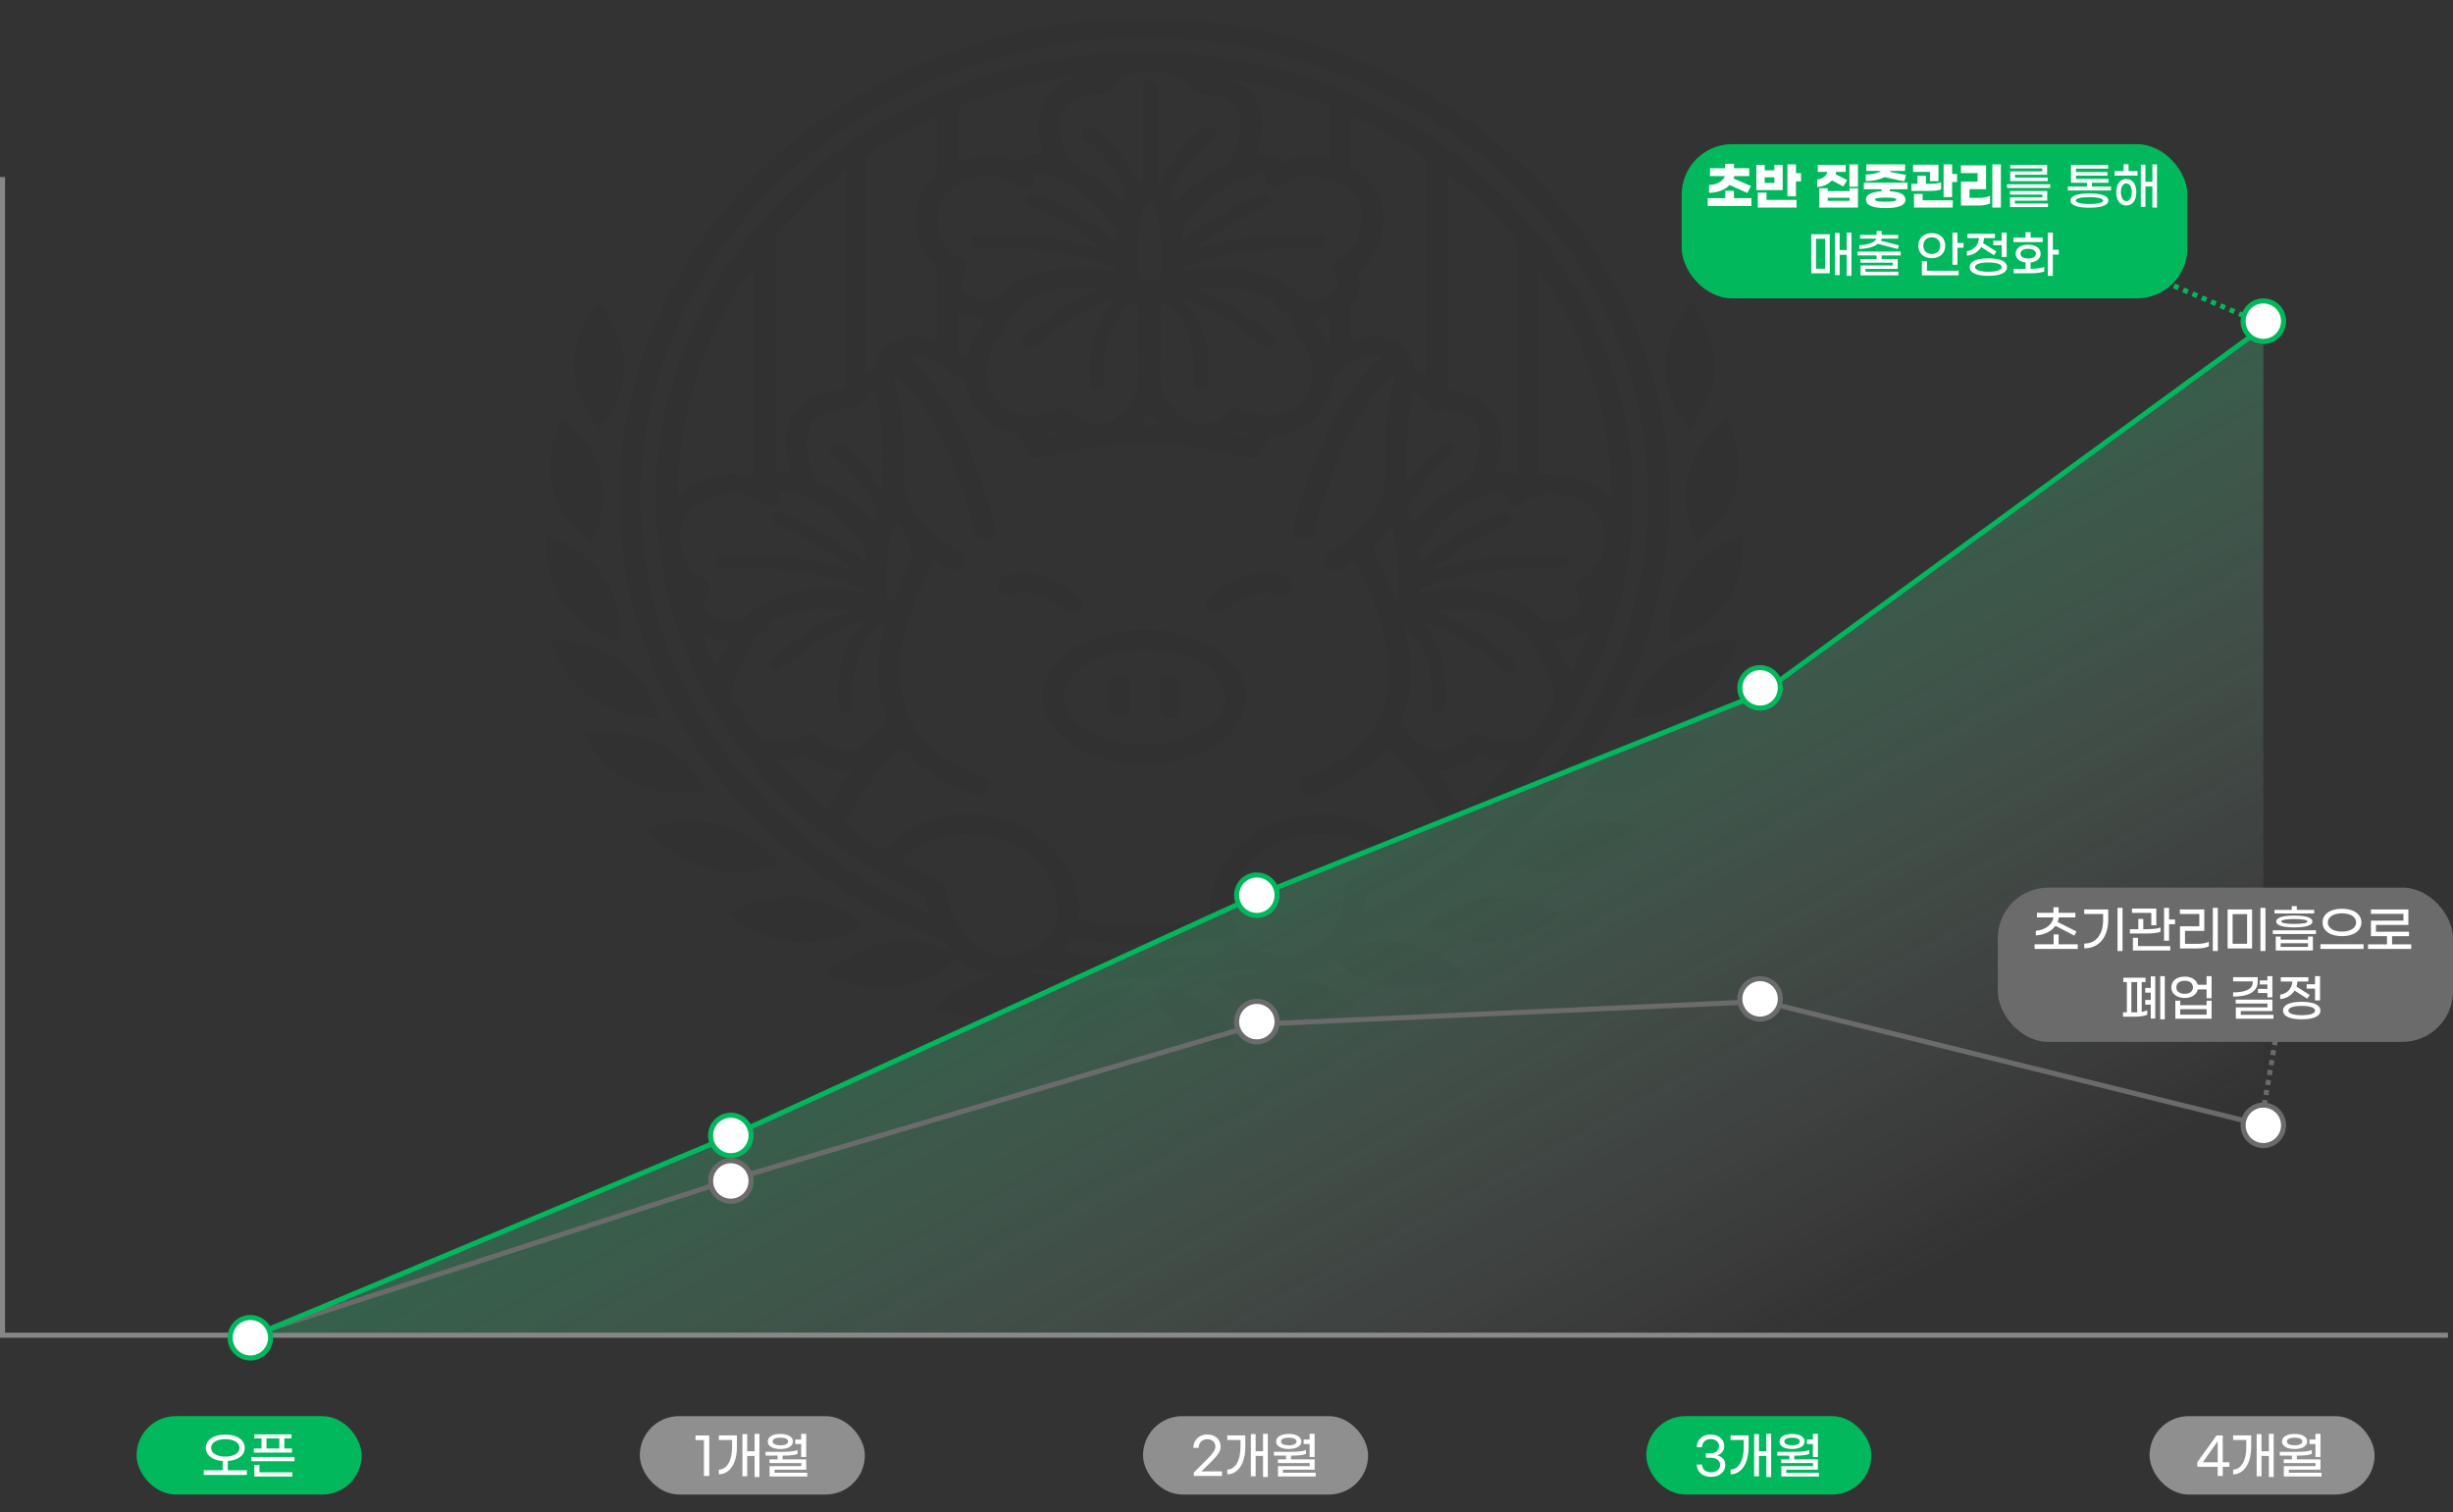 <svg fill="none" height="598" viewBox="0 0 970 598" width="970" xmlns="http://www.w3.org/2000/svg" xmlns:xlink="http://www.w3.org/1999/xlink"><rect x="0" y="0" width="970" height="598" fill="#333333" stroke="none"/><linearGradient id="a" gradientUnits="userSpaceOnUse" x1="468.5" x2="653.5" y1="223" y2="562.5"><stop offset="0" stop-color="#01b85d" stop-opacity=".43"/><stop offset="1" stop-color="#d9d9d9" stop-opacity="0"/></linearGradient><clipPath id="b"><path d="m0 0h970v598h-970z"/></clipPath><g clip-path="url(#b)"><path d="m563.134 365.852c7.804 4.542 15.811 6.842 23.829 6.842 14.681 0 25.846-7.712 30.336-11.377-4.294-2.386-13.675-6.759-24.971-6.759-10.593 0-20.402 3.794-29.194 11.294zm33.868-24.094c5.891 2.103 11.665 3.145 17.203 3.145 18.78 0 30.738-12.146 34.951-17.268-3.492-1.153-9.954-2.902-17.554-2.902-14.093 0-25.724 5.723-34.6 17.025zm28.934-29.173c3.485.638 6.872.971 10.127.971 12.025 0 22.346-4.266 30.682-12.672 3.935-3.975 6.494-7.987 7.86-10.467a57.89 57.89 0 0 0 -9.267-.754c-12.629 0-29.463 4.063-39.402 22.922zm40.262-54.89c-11.076 5.234-18.357 14.073-21.677 26.299 15.533-.243 27.542-5.889 35.698-16.778 4.196-5.595 6.298-11.262 7.238-14.485-4.41.152-12.851 1.006-21.259 4.964zm7.508-37.419c-10.495 8.743-14.953 20.224-13.276 34.118 14.348-5.071 23.452-14.032 27.075-26.661 1.93-6.734 1.759-12.829 1.432-16.198-3.469 1.292-9.562 4.023-15.231 8.741zm-2.102-42.001c-6.764 11.413-6.855 23.593-.269 36.215 11.679-9.055 17.062-20.2 15.99-33.134-.571-6.982-2.951-12.789-4.498-15.912-2.789 2.275-7.565 6.686-11.223 12.831zm-11.21-44.239c-4.147 12.408-1.579 24.353 7.632 35.524 9.513-11.038 12.335-22.997 8.4-35.546-2.111-6.678-5.669-11.863-7.819-14.601-2.258 2.727-5.981 7.923-8.213 14.623zm-372.548 227.275c4.487 3.664 15.651 11.376 30.338 11.376 8.017 0 16.024-2.3 23.825-6.841-8.795-7.5-18.597-11.295-29.195-11.295-11.292 0-20.679 4.373-24.968 6.76zm-31.859-33.687c4.211 5.122 16.17 17.269 34.951 17.269 5.538 0 11.313-1.043 17.203-3.145-8.876-11.303-20.507-17.025-34.601-17.025-7.599 0-14.061 1.749-17.553 2.901zm-25.448-37.207c1.37 2.48 3.93 6.492 7.864 10.467 8.336 8.406 18.653 12.672 30.682 12.672 3.251 0 6.643-.333 10.128-.971-9.94-18.859-26.772-22.922-39.407-22.922-3.847 0-7.092.399-9.267.754zm-5.607-23.204c8.154 10.889 20.163 16.535 35.695 16.778-3.319-12.227-10.6-21.066-21.679-26.3-8.404-3.957-16.852-4.811-21.259-4.963.944 3.223 3.046 8.89 7.243 14.485zm-7.297-39.473c3.624 12.628 12.728 21.589 27.074 26.661 1.679-13.894-2.781-25.376-13.278-34.119-5.665-4.718-11.763-7.448-15.226-8.74-.328 3.368-.504 9.464 1.43 16.198zm.182-46.38c-1.07 12.935 4.312 24.079 15.992 33.134 6.584-12.622 6.495-24.801-.27-36.214-3.656-6.146-8.434-10.557-11.227-12.831-1.542 3.122-3.926 8.93-4.495 15.911zm10.9-47.355c-3.934 12.549-1.115 24.508 8.397 35.547 9.213-11.172 11.783-23.117 7.636-35.525-2.234-6.7-5.954-11.896-8.212-14.623-2.156 2.738-5.714 7.923-7.821 14.601zm233.116 267.712c6.075 8.143 15.013 12.448 26.611 12.821-2.662-10.308-9.024-17.485-18.953-21.348-5.278-2.056-10.346-2.639-13.222-2.787.723 2.544 2.316 6.977 5.564 11.314zm-27.084-9.143c-10.129 3.392-16.891 10.26-20.127 20.43 11.603.172 20.773-3.707 27.298-11.554 3.483-4.182 5.328-8.531 6.192-11.037-2.881.014-7.973.356-13.363 2.161z" fill="#2c2c2c" fill-opacity=".32"/><path d="m244.893 196.866c0 78.893 53.026 146.685 128.25 175.221l.003.001c.996 1.422 2.09 2.724 3.229 3.961-6.151-2.628-12.316-3.973-18.405-3.973-15.754 0-27.313 8.945-31.778 13.016 4.115 2.007 12.737 5.494 22.973 5.494 11.103 0 21.098-4.053 29.793-11.983 1.903 1.673 3.936 3.106 6.095 4.198a26.793 26.793 0 0 0 8.876 2.715c-12.263 2.575-21.075 9.391-24.965 12.926 4.028 1.575 11.828 4.036 21.145 4.036 12.92 0 24.31-4.63 33.912-13.763-6.269-2.575-12.561-3.929-18.732-4.138 1.388-.383 2.778-.829 4.175-1.413.396-.159.793-.338 1.189-.542h.004a226.892 226.892 0 0 0 41.888 3.883c14.122 0 28.216-1.316 41.889-3.883h.031c.396.204.791.362 1.213.542a39.732 39.732 0 0 0 4.014 1.421c-6.116.229-12.355 1.577-18.57 4.13 9.602 9.133 20.989 13.763 33.913 13.763 9.316 0 17.112-2.461 21.145-4.036-3.759-3.412-12.104-9.876-23.709-12.636 3.87-.447 7.117-1.588 9.607-2.868a28.583 28.583 0 0 0 5.175-3.394c8.445 7.303 18.074 11.042 28.721 11.042 10.242 0 18.863-3.487 22.978-5.494-4.466-4.071-16.025-13.016-31.779-13.016-5.041 0-10.131.93-15.22 2.731a34.999 34.999 0 0 0 2.602-3.672l.003-.001c76.393-29.966 125.691-98.236 125.691-174.268 0-104.57-93.175-189.637-207.704-189.637-114.477 0-207.652 85.066-207.652 189.637zm122.807 164.553c-67.518-29.129-114.329-91.948-114.329-164.553 0-100.301 89.344-181.919 199.174-181.919 109.856 0 199.226 81.618 199.226 181.919 0 70.29-43.901 133.653-112.689 163.893l-.002.001.002-.004a40.871 40.871 0 0 0 1.071-5.221 3.016 3.016 0 0 0 -.126-1.408 195.108 195.108 0 0 0 34.704-20.546c2.312-1.703 4.6-3.474 6.811-5.289a180.604 180.604 0 0 0 30.728-31.994c3.661-4.898 7.04-9.96 10.136-15.174 15.02-25.293 23.299-54.062 23.299-84.26 0-38.935-13.887-74.963-37.376-104.172-.698-.87-1.444-1.704-2.16-2.563-34.473-41.267-88.356-68.32-149.125-69.575-.015 0-.032-.003-.049-.003l-.031-.001a4.437 4.437 0 0 0 -.49-.021l-3.903-.046c-106.498 0-193.136 79.12-193.136 176.381 0 28.288 7.443 55.796 21.254 80.415a174.056 174.056 0 0 0 13.725 20.817c8.914 11.613 19.407 22.312 31.348 31.807.019.018.04.033.059.049.014.013.027.03.04.043.017.014.032.021.049.029.026.02.049.038.077.062.009.007.026.012.035.019a193.214 193.214 0 0 0 21.373 14.689 195.038 195.038 0 0 0 18.465 9.698c.448 2.382 1.046 4.698 1.84 6.922l.001.006zm66.798-290.124c-1.516-1.134-6.017-4.472-11.486-7.037l-.008-.007c-2.227-4.34-6.203-15.047-2.089-21.328 2.406-3.677 7.62-5.635 15.498-5.823 1.997-.046 3.669-1.245 4.058-3.037.069-.232 1.809-5.75 14.087-5.75 12.682 0 15.263 5.905 15.334 6.07.555 1.582 2.147 2.673 3.966 2.717 7.77.185 12.863 2.087 15.138 5.652 3.976 6.232-.45 17.102-2.844 21.461h-.02c-5.471 2.61-9.993 5.948-11.51 7.082-3.531 2.702-6.738 5.812-9.597 9.218-.543-1.535-1.212-2.934-2.025-4.155 5.639-13.517 16.771-21.558 16.904-21.652 1.247-.88 1.478-2.518.514-3.655-.958-1.137-2.744-1.354-3.999-.476-.576.406-11.478 8.232-17.84 21.797l-.017-.01a5.132 5.132 0 0 0 -.745-.294c-.003-.002-.007-.002-.01-.003v-37.706c0-1.44-1.277-2.609-2.854-2.609-1.576 0-2.855 1.168-2.855 2.609v37.459a9.012 9.012 0 0 0 -1.865.681h-.001c-6.353-13.646-17.324-21.516-17.904-21.924-1.251-.878-3.041-.66-3.998.476-.964 1.137-.733 2.775.514 3.655.134.094 11.435 8.258 17.032 21.962-.717 1.132-1.312 2.398-1.808 3.8a62.414 62.414 0 0 0 -9.57-9.173zm-55.45-29.099a197.11 197.11 0 0 1 54.587-13.11c-.07.11-.15.224-.214.328-9.519.709-16.192 3.897-19.86 9.495-4.559 6.965-3.018 15.914-.976 22.126h-.012c-2.736-.319-5.321-.046-7.659 1.042-1.143.523-2.087 1.273-2.859 2.113-3.03-1.318-6.163-2.18-7.034-2.248-5.506-.45-11.065.318-15.973 2.116v-21.862zm117.361-3.362c-2.476-3.893-6.483-6.582-11.895-8.102.082.012.166.022.25.036h.051a196.192 196.192 0 0 1 40.661 11.166c0 .02-.006.037-.006.06v20.755c-3.661-.81-7.524-1.123-11.371-.807-.871.068-4.002.93-7.035 2.248-.771-.84-1.716-1.59-2.86-2.113-2.262-1.066-4.773-1.36-7.383-1.088h-.025l-.014.001c2.251-6.246 4.05-15.202-.373-22.156zm37.519 81.924c1.611-1.562 2.516-3.201 2.991-4.556 1.195-3.338.596-6.651-.198-9.081 7.755-5.243 10.79-14.665 10.242-22.475-.448-6.449-3.48-12.033-8.776-16.166-1.297-1.013-2.742-1.894-4.259-2.69v-20.28c10.65 4.796 20.733 10.482 30.11 16.987v85.855a25.771 25.771 0 0 0 -4.521-1.899c-.746-4.311-3.047-8.216-6.587-10.679-3-2.082-9.393-4.819-19.002-.616v-14.399zm-191.485-59.159c8.813-6 18.226-11.3 28.147-15.806v22.982c-5.075 4.103-7.997 9.57-8.434 15.87-.5 7.153 2.05 15.62 8.434 21.029v29.206c-9.268-3.821-15.468-1.144-18.402.893-3.43 2.386-5.705 6.12-6.517 10.271a25.955 25.955 0 0 0 -3.228 1.096v-85.54zm-35.94 32.222a178.136 178.136 0 0 1 27.483-26.15v86.36c-9.802.715-16.664 3.975-20.423 9.717-4.73 7.223-3.044 16.55-.909 22.932-2.129-.26-4.213-.209-6.151.32v-93.18zm161.232 1.93-.372-4.431a55.01 55.01 0 0 1 12.777-14.008c6.911-5.313 16.557-9.99 20.112-8.287.073.022.148.114.199.204-.696 1.953.373 4.088 2.485 4.881 1.941.704 4.077.047 5.147-1.475 1.316-.908 5.717-2.678 6.835-2.906a28.517 28.517 0 0 1 10.552 1.116c2.68.816 5.138 2.012 7.15 3.582.463.364.896.74 1.308 1.13 2.728 2.6 4.245 5.814 4.484 9.565.312 4.482-1.048 9.96-4.484 13.699-1.21 1.317-2.668 2.429-4.417 3.191-1.045.454-1.888 1.317-2.236 2.362-.349 1.021-.199 2.158.373 3.11.471.703 1.963 3.907 1.118 6.313-.423 1.267-1.539 2.222-3.296 3.014-.101.045-.179.097-.285.14-4.449 1.862-8.128 1.454-10.565.658a30.827 30.827 0 0 0 -8.874-6.765c-12.604-6.447-28.937-5.063-37.862-3.61l.051-1.161c20.45-9.392 53.341-8.074 53.692-8.055 1.607.04 2.912-1.04 2.992-2.477.076-1.44-1.138-2.662-2.713-2.733-1.358-.062-28.001-1.136-49.215 5.77 11.187-10.308 28.32-16.878 28.539-16.96 1.454-.55 2.148-2.076 1.545-3.407-.601-1.326-2.264-1.963-3.727-1.413-.961.362-19.346 7.402-31.313 18.953zm-61.551-21.64c2.111-.794 3.18-2.929 2.485-4.882.05-.09.123-.182.198-.204 3.53-1.678 13.201 2.974 20.111 8.287a54.331 54.331 0 0 1 12.754 13.962 100.7 100.7 0 0 0 -.422 4.76c-11.957-11.72-30.64-18.871-31.609-19.236-1.458-.55-3.125.08-3.728 1.414-.602 1.33.09 2.856 1.548 3.405.217.083 17.357 6.643 28.545 16.962-21.213-6.907-47.863-5.834-49.223-5.771-1.575.07-2.789 1.293-2.713 2.733.077 1.437 1.429 2.524 2.992 2.477.368-.019 33.598-1.368 54.038 8.21l.051 1.006c-8.925-1.474-25.259-2.815-37.837 3.61-3.48 1.772-6.413 4.042-8.85 6.744-2.462.794-6.139 1.202-10.59-.637-1.939-.794-3.108-1.815-3.579-3.11-.846-2.339.521-5.404 1.118-6.357.571-.952.72-2.089.372-3.11-.372-1.045-1.194-1.908-2.261-2.362-.193-.084-.351-.21-.536-.302-6.291-3.117-8.75-10.7-8.34-16.588.274-4.314 2.238-7.923 5.793-10.695.78-.609 1.646-1.145 2.547-1.647 4.256-2.368 9.684-3.505 14.978-3.073 1.269.25 5.693 2.02 6.986 2.928.797 1.108 2.146 1.758 3.57 1.758.532 0 1.074-.091 1.602-.283zm184.783 89.556c-3.408-5.359-9.636-8.509-18.472-9.455v-85.47c10.18 7.963 19.396 16.917 27.483 26.698v92.809c-.29-.18-.557-.381-.874-.532-2.385-1.137-5.085-1.369-7.865-1.065 2.355-6.421 4.317-15.765-.272-22.985zm-141.056-53.889-.1-10.808c.124-3.223.349-6.425.771-9.262.124-.953.273-1.861.447-2.747l.001-.01c.3-1.516.672-2.898 1.068-4.03v-.002c.322-.904.669-1.651 1.091-2.263a.01.01 0 0 0 .003-.007v-.022c.224-.43.522-.772.796-1.045.348-.316.498-.316.547-.316s.199 0 .546.316c.199.183.374.386.573.637l.004.008c.783 1.122 1.446 2.795 1.987 4.867.008.026.016.048.022.073v.024c.124.539.246 1.124.37 1.709l.003.015c.174.91.349 1.84.473 2.837.422 2.84.67 6.018.795 9.218l-.075 10.649c-1.843.847-3.514 1.146-4.956 1.146-1.884 0-3.38-.512-4.366-.987zm-151.866-5.107v83.936c-1.793-.602-3.265-.964-3.81-1.01-9.108-.774-18.325 1.727-24.688 6.695-.575.447-1.107.92-1.627 1.4.252-33.559 11.306-64.806 30.125-91.021zm310.391 1.879c18.213 26.13 28.792 57.109 28.792 90.314 0 .113-.009.223-.009.338a25.416 25.416 0 0 0 -3.117-2.91c-6.363-4.97-15.588-7.472-24.693-6.695-.2.017-.545.082-.973.183zm-104.728 30.493c1.117-1.02 1.092-2.655-.026-3.677-.796-.727-15.959-14.257-30.749-18.934 8.053-.976 19.76-1.294 28.612 3.247.97.499 1.839 1.02 2.659 1.588.075.953.548 1.861 1.367 2.565.15.114 1.368 1.09 3.507 2.089 1.615 2.111 2.808 4.563 3.653 7.402.124.454.373.884.671 1.295.299.339 4.301 5.47 5.272 12.077.124.681.198 1.363.222 2.066.141 2.907-.401 6.005-2.117 9.059a17.902 17.902 0 0 1 -1.438 2.201l-.049.047a15.93 15.93 0 0 1 -3.355 3.268c-1.954 1.391-4.076 2.18-6.194 2.589a21.037 21.037 0 0 1 -5.267.316 47.043 47.043 0 0 1 -1.916-.181c-4.225-.59-7.456-2.043-7.73-2.156-1.865-.863-4.176-.385-5.394 1.157-.026.046-3.73 4.383-9.944 4.904-2.336.25-6.986-1.613-10.94-5.447-3.03-2.93-4.996-6.336-5.668-9.786a20.01 20.01 0 0 0 -.047-5.584c.346-11.149.147-22.068.047-26.178l1.668-1.476c14.319 10.239 11.336 31.104 11.31 31.307-.223 1.431.846 2.749 2.411 2.952.15.023.274.023.397.023 1.417 0 2.636-.931 2.86-2.248.125-.93 2.983-20.57-9.745-33.056 11.608 2.271 26.401 13.646 31.87 18.596a3.034 3.034 0 0 0 2.014.771c.72 0 1.467-.295 2.039-.796zm-96.375 27.252-2.865-.167c-3.779-.476-7.657-2.157-10.691-6.107-1.988-2.588-3.007-5.244-3.405-7.833l-.173-2.497c-.05-7.991 5.194-14.687 5.518-15.073a4.66 4.66 0 0 0 .67-1.295c.846-2.839 2.039-5.312 3.681-7.424 2.088-.977 3.306-1.953 3.456-2.067.846-.704 1.291-1.588 1.39-2.542a22.325 22.325 0 0 1 2.636-1.611c8.7-4.474 20.285-4.223 28.316-3.293-14.792 4.654-29.982 18.253-30.777 18.98-1.145 1.022-1.145 2.657-.025 3.677a3 3 0 0 0 2.015.796c.719 0 1.441-.272 2.012-.771 5.47-4.95 20.287-16.303 31.87-18.596-12.703 12.486-9.868 32.126-9.719 33.056.197 1.317 1.417 2.248 2.834 2.248.123 0 .273 0 .397-.023 1.567-.226 2.636-1.521 2.411-2.952-.024-.203-3.105-21.248 11.535-31.443l1.814 1.612c-.098 4.11-.298 15.029.051 26.178a20.126 20.126 0 0 0 -.051 5.584c-.67 3.45-2.632 6.856-5.668 9.786-3.951 3.834-8.6 5.675-10.938 5.447-6.189-.521-9.918-4.88-9.944-4.904-.819-1.02-2.112-1.587-3.454-1.587-.645 0-1.294.134-1.939.43-.362.154-5.216 2.391-10.957 2.391zm-28.285-24.838v-16.016c.435.22.869.438 1.355.638 3.231 1.341 6.19 1.909 8.85 2.023-.373.794-.647 1.657-.919 2.497-1.268 1.703-4.575 6.674-5.992 13.054a87.605 87.605 0 0 0 -3.294-2.196zm141.737-10.858c-.272-.84-.57-1.703-.919-2.497 1.75-.074 3.627-.372 5.604-.919v12.128c-1.601-4.245-3.716-7.396-4.685-8.712zm-22.324 50.378c1.071-2.202 2.512-4.519 4.227-6.879.099 0 .198-.015.298-.016.623-.01 1.244-.039 1.865-.098 2.35-.23 4.719-.737 7.02-1.613 3.834-1.462 7.476-3.947 10.505-7.877.037-.048.068-.097.103-.143a25.713 25.713 0 0 0 2.991-5.052 23.322 23.322 0 0 0 1.878-6.815c.1-.817.15-1.612.15-2.429a75.284 75.284 0 0 1 6.43-4.097 48.17 48.17 0 0 1 2.867-1.51c2.735-1.295 6.44-2.453 9.548-1.295a.31.31 0 0 1 .025.013 56.425 56.425 0 0 0 -4.37 4.068c-2.915 3.005-5.599 6.386-8.07 9.974a105.154 105.154 0 0 0 -4.001 6.287 132.871 132.871 0 0 0 -4.457 8.247l-4.395 9.65a193.133 193.133 0 0 0 -4.293 11.267 210.594 210.594 0 0 0 -2.48 7.626l-2.751 10.071c-.478 2.088.987 4.133 3.271 4.567.295.058.586.084.872.084a4.337 4.337 0 0 0 3.395-1.623c.338-.426.615-.897.74-1.446.026-.112.636-2.717 1.836-6.842a209.296 209.296 0 0 1 2.509-8.022l3.518-9.683a180.61 180.61 0 0 1 2.242-5.424 149.607 149.607 0 0 1 3.994-8.512c3.456-6.79 7.559-13.407 12.319-18.851 1.578-1.805 3.221-3.49 4.943-4.998a10.524 10.524 0 0 1 -.125 4.309l-1.121 4.972c-1.558 7.324-2.468 14.628-2.061 31.579.073 3.247-.629 6.308-1.818 9.146-.152.368-.344.717-.514 1.078-.344.73-.699 1.453-1.099 2.15-1.148 1.995-2.509 3.841-3.967 5.546l-4.412 4.528a60.295 60.295 0 0 1 -3.672 3.077l-6.543 4.42c-1.06.574-1.73 1.504-1.966 2.519a3.6 3.6 0 0 0 .473 2.772c.092.138.217.243.326.368a4.41 4.41 0 0 0 3.329 1.517c.39 0 .786-.059 1.175-.159.026-.006.05-.021.076-.029.303-.085.603-.183.886-.336l5.246-3.336.001-.002 4.227 8.12 3.063 6.786 3.263 8.941c4.641 14.872 4.485 27.673-.536 38.221-.075.137-.123.274-.223.409-.164.34-.364.635-.535.964-1.105 2.118-2.338 4.075-3.716 5.825h-.023c-5.439 6.89-12.467 11.055-17.51 13.369-3.696 1.696-6.329 2.404-6.456 2.431-2.263.567-3.58 2.679-2.984 4.745.522 1.703 2.213 2.838 4.077 2.838.374 0 .747-.045 1.119-.136.82-.181 17.327-4.427 28.513-18.549 7.731 6.084 16.657 15.667 23.742 30.4a186.277 186.277 0 0 1 -15.19 10.443c-4.648-5.017-22.647-21.454-51.956-11.169-14.295 5.017-25.407 19.227-25.879 33.078a23.9 23.9 0 0 0 .398 5.38c-17.276 2.248-35.152 2.248-52.454 0 .322-1.725.473-3.517.399-5.38-.474-13.851-11.61-28.061-25.88-33.078-29.185-10.24-47.159 5.993-51.908 11.102a172.39 172.39 0 0 1 -15.188-10.49c7.01-14.665 15.935-24.224 23.667-30.286 11.21 14.122 27.716 18.368 28.538 18.549.374.091.745.136 1.094.136 1.865 0 3.578-1.135 4.077-2.838.621-2.066-.721-4.178-2.959-4.745-.076-.02-2.958-.765-6.964-2.641-5.008-2.343-11.775-6.46-17.051-13.182a36.552 36.552 0 0 1 -4.249-6.743 2.081 2.081 0 0 1 -.175-.341c-.081-.167-.141-.343-.219-.512-4.86-10.53-4.944-23.28-.275-38.083l3.797-10.15 3.06-6.547 3.605-6.867c0 .002.002.002.002.002l5.244 3.336c.03.017.063.025.093.04 2 1.024 4.548.41 5.699-1.401.047-.075.075-.154.116-.231a3.545 3.545 0 0 0 -.055-3.582 3.918 3.918 0 0 0 -1.553-1.478c-.049-.029-1.224-.689-2.961-1.838a63.3 63.3 0 0 1 -4.507-3.292l-6.032-5.584a43.35 43.35 0 0 1 -2.456-2.934c-1.404-1.824-2.655-3.803-3.661-5.917l-.732-1.657c-1.076-2.72-1.726-5.631-1.651-8.723.393-17.183-.539-24.447-2.148-31.895l-1.06-4.656a11.04 11.04 0 0 1 -.1-4.309c1.758 1.537 3.432 3.261 5.038 5.105 4.435 5.096 8.303 11.203 11.601 17.519a144.894 144.894 0 0 1 4.08 8.513l3.453 8.394c.95 2.49 1.808 4.884 2.568 7.127a210.234 210.234 0 0 1 2.518 7.923c1.376 4.653 2.076 7.631 2.104 7.751.052.228.18.416.275.624.643 1.459 2.145 2.445 3.858 2.445.288 0 .578-.026.872-.084 2.284-.434 3.751-2.479 3.273-4.567l-3.551-12.645-1.899-5.676c-2.276-6.507-5.291-14.061-9.093-21.535a127.718 127.718 0 0 0 -3.795-6.938 103.5 103.5 0 0 0 -4.663-7.258c-2.224-3.151-4.623-6.117-7.196-8.8a56.78 56.78 0 0 0 -4.622-4.338c.011-.005.019-.01.028-.013 3.108-1.158 6.812 0 9.523 1.295.723.344 1.497.77 2.267 1.191 2.642 1.441 5.504 3.288 8.458 5.462.937.689 1.876 1.384 2.823 2.132.124.953.347 1.952.619 2.928.035.12.086.241.124.361a24.96 24.96 0 0 0 6.399 10.526c.55.408 1.025.859 1.457 1.337a23.317 23.317 0 0 0 9.076 4.737l2.584.544c1.814 2.496 3.356 4.972 4.525 7.311.895 1.794 3.133 2.702 5.195 2.088 2.886-.885 18.471-5.244 40.721-5.244 22.274 0 37.811 4.359 40.721 5.244.429.129.869.19 1.302.19 1.619 0 3.161-.863 3.867-2.278zm-163.597 18.233c-1.557-1.193-6.248-4.62-11.862-7.281-2.301-4.482-6.465-15.696-2.175-22.23 2.522-3.839 7.95-5.884 16.136-6.078 1.453-.034 2.752-.819 3.497-1.935 1.186-.682 1.98-1.879 1.982-3.253.747-.746 1.87-1.559 3.513-2.251 2.069 8.953 3.314 14.817 2.852 34.124-.06 2.376.194 4.653.676 6.834-6.629-12.063-16.254-18.973-16.802-19.357-1.236-.871-3.003-.655-3.947.467-.953 1.124-.724 2.739.506 3.608.141.099 11.896 8.59 17.662 22.841-.76 1.237-1.416 2.644-1.964 4.206-3.014-3.598-6.387-6.867-10.074-9.695zm221.471-8.904c-.453-18.985.739-24.959 2.743-33.649 3.797 1.817 4.833 4.169 4.88 4.278.023.062.069.111.095.171.083 2.066 1.929 3.72 4.212 3.72a4.417 4.417 0 0 0 2.831-1.011c6.279.599 10.503 2.512 12.551 5.719 4.166 6.535-.503 17.911-2.974 22.378-5.625 2.663-10.331 6.104-11.888 7.298-3.701 2.839-7.085 6.119-10.106 9.728-.6-1.708-1.322-3.252-2.179-4.568 5.81-14.052 17.39-22.413 17.529-22.512 1.231-.869 1.458-2.484.51-3.608-.951-1.122-2.713-1.338-3.951-.467-.481.34-8.021 5.757-14.341 15.293.068-.909.11-1.828.088-2.77zm-105.554-20.408c1.443-1.362 2.685-2.862 3.777-4.405 1.096 1.543 2.338 3.043 3.78 4.405.1.113.224.226.348.317l-8.153-.091zm36.991 3.79a24.076 24.076 0 0 0 2.139-1.612c1.094.363 2.261.728 3.505 1.022-.374.545-.695 1.114-1.019 1.657-1.269-.317-2.809-.68-4.625-1.067zm-75.672.069c2.61-.34 5.021-.977 7.109-1.681.375.318.795.637 1.242.978a127.435 127.435 0 0 0 -7.73 1.701 24.658 24.658 0 0 0 -.621-.998zm-106.365 28.147c2.169-.795 3.242-2.94 2.376-4.919.015-.107.177-.341.341-.418 3.731-1.781 13.797 3.057 20.974 8.557 5.166 3.962 9.667 8.905 13.239 14.499a94.148 94.148 0 0 0 -.436 5.337c-12.294-12.247-31.854-19.737-32.859-20.114-1.444-.545-3.086.084-3.679 1.396-.595 1.313.088 2.818 1.526 3.361.225.087 18.318 7.022 29.868 17.88-21.934-7.302-49.829-6.182-51.236-6.115-1.554.07-2.752 1.277-2.679 2.697.078 1.421 1.331 2.528 2.956 2.445.372-.01 34.88-1.407 55.968 8.561.012.427.02.876.035 1.274-9.157-1.535-26.097-3.016-39.142 3.676-3.573 1.834-6.587 4.165-9.071 6.936-2.561.844-6.428 1.318-11.15-.635-2.054-.85-3.298-1.938-3.8-3.331-.893-2.474.539-5.687 1.155-6.699a3.574 3.574 0 0 0 .367-3.068c-.351-1.025-1.153-1.869-2.212-2.333-6.993-3.053-9.711-11.247-9.277-17.567.311-4.518 2.344-8.274 6.045-11.161 4.657-3.643 11.535-5.468 18.257-4.895 1.317.235 5.955 2.079 7.288 3.049.806 1.147 2.206 1.848 3.653 1.848.5 0 1.005-.082 1.493-.261zm255.229 17.75c3.575-5.607 8.081-10.559 13.258-14.53 7.175-5.501 17.241-10.337 20.973-8.557.164.077.323.321.387.208-.872 1.98.18 4.229 2.344 5.024 1.91.705 4.045.041 5.127-1.477 1.328-.968 5.969-2.818 7.142-3.037 6.872-.587 13.75 1.236 18.41 4.878 3.699 2.889 5.734 6.644 6.043 11.159.433 6.322-2.287 14.516-9.275 17.569-1.054.458-1.847 1.306-2.2 2.322a3.584 3.584 0 0 0 .342 3.061c.626 1.03 2.061 4.243 1.164 6.717-.501 1.393-1.745 2.481-3.8 3.331-4.716 1.952-8.583 1.479-11.141.643-2.486-2.776-5.5-5.108-9.078-6.944-13.036-6.687-29.974-5.208-39.133-3.676.016-.454.025-.958.036-1.451 21.123-9.773 55.212-8.4 55.582-8.384 1.593.076 2.876-1.024 2.954-2.445.075-1.42-1.123-2.627-2.679-2.697-1.407-.064-29.3-1.187-51.236 6.115 11.55-10.858 29.643-17.793 29.868-17.88 1.437-.543 2.122-2.048 1.528-3.361-.595-1.312-2.236-1.941-3.68-1.396-.996.374-20.204 7.726-32.517 19.769a88.878 88.878 0 0 0 -.419-4.961zm-210.26 19.201-.161-4.572c-.038-2.214-.021-4.514.061-6.802.12-3.259.372-6.481.784-9.392.15-1.056.326-2.056.518-3.013.369-1.835.823-3.453 1.367-4.777.261-.637.539-1.208.844-1.695.061-.096.119-.201.18-.289l5.067 6.452 1.146 8.522c-.585 1.101-1.129 2.187-1.674 3.271-2.261 4.497-4.207 8.873-5.798 13.113a10.467 10.467 0 0 1 -2.334-.818zm195.039-13.41a170.339 170.339 0 0 0 -2.417-4.534l.553-4.195 4.578-5.083a45.787 45.787 0 0 0 1.548-2.098c.433.893.811 1.972 1.144 3.183l1.088 5.41c.413 2.898.667 6.111.792 9.351l-.063 11.21c-.365.172-.711.291-1.063.424-1.684-4.415-3.754-8.978-6.16-13.668zm86.752 10.516c.118-.08.212-.179.328-.26-.058.238-.127.474-.185.713-.048-.151-.094-.31-.143-.453zm-332.293 58.115a165.929 165.929 0 0 1 -11.079-16.811c.217-8.02 5.399-14.663 5.711-15.057a3.73 3.73 0 0 0 .677-1.283c.874-2.967 2.159-5.525 3.836-7.739 2.158-1.02 3.44-2.027 3.579-2.143.845-.691 1.304-1.619 1.379-2.574a25.06 25.06 0 0 1 2.802-1.704c9.285-4.774 21.673-4.377 30.015-3.318-15.431 4.577-31.543 18.953-32.389 19.713-1.108 1-1.12 2.629-.023 3.641a2.948 2.948 0 0 0 2.004.765c.716 0 1.432-.246 1.981-.743 5.714-5.152 21.261-17.038 33.318-19.244-13.374 12.814-10.41 33.239-10.259 34.229.2 1.284 1.408 2.212 2.789 2.212.131 0 .265-.007.397-.025 1.543-.2 2.615-1.504 2.398-2.909-.037-.233-3.217-22.111 12.07-32.624l.609.537c-3.725 13.834-3.534 26.135.597 36.784-1.016 2.652-2.733 5.217-5.104 7.507-4.112 3.966-8.992 5.859-11.43 5.673-6.473-.55-10.367-5.124-10.387-5.149-.819-1.013-2.095-1.565-3.4-1.565-.652 0-1.308.137-1.922.423-.376.175-5.519 2.508-11.541 2.508-2.157 0-4.425-.299-6.628-1.104zm298.358-27.275c1.095-1.012 1.084-2.642-.023-3.641-.843-.759-16.861-15.064-32.258-19.677 8.344-1.083 20.882-1.538 30.261 3.282a25.299 25.299 0 0 1 2.794 1.697c.079.957.541 1.889 1.386 2.581.137.116 1.422 1.124 3.582 2.146 1.677 2.213 2.964 4.771 3.836 7.736.136.462.365.898.677 1.283.091.111 6.952 8.859 5.425 18.471a164.525 164.525 0 0 1 -8.06 12.049c-8.892 5.298-20.344.203-20.904-.056-1.848-.862-4.095-.377-5.324 1.142-.037.046-3.893 4.598-10.384 5.149-2.507.201-7.323-1.707-11.432-5.675-1.865-1.799-3.312-3.776-4.349-5.824 4.753-10.909 5.237-23.606 1.456-37.976 13.658 10.826 10.722 31.374 10.687 31.599-.214 1.407.86 2.708 2.399 2.908.131.017.266.025.397.025 1.382 0 2.585-.928 2.788-2.212.152-.99 3.116-21.409-10.253-34.226 12.078 2.213 27.595 14.091 33.313 19.242a2.957 2.957 0 0 0 1.981.742c.729 0 1.454-.256 2.005-.765zm17.543-8.544a33.65 33.65 0 0 0 -1.049-2.855c2.807-.084 5.926-.644 9.312-2.044a17.765 17.765 0 0 0 3.904-2.198 158.107 158.107 0 0 1 -7.075 16.816c-1.682-4.748-4.066-8.323-5.092-9.719zm-338.567-5.722c.543.286 1.117.564 1.744.823 3.387 1.401 6.508 1.96 9.313 2.044a33.642 33.642 0 0 0 -1.047 2.855c-.882 1.202-2.774 4.02-4.357 7.798-2.105-4.424-3.967-8.943-5.653-13.52zm292.814 54.118c6.621-.565 11.397-3.675 14.036-5.911 3.766 1.312 8.688 2.303 13.814 2.086a174.362 174.362 0 0 1 -20.113 19.925c-3.161-6.242-6.625-11.56-10.18-16.145.442.038.887.091 1.314.091.384 0 .762-.016 1.129-.046zm-263.14-3.788c4.482-.044 8.717-.964 12.052-2.123 2.637 2.236 7.413 5.346 14.036 5.911.37.03.745.046 1.128.046.961 0 1.97-.131 2.991-.32-3.604 4.608-7.115 9.952-10.313 16.238a175.963 175.963 0 0 1 -19.894-19.752zm179.643 57.826c.373-10.921 9.148-22.159 20.459-26.109 23.318-8.173 37.414 3.609 41.738 8.127-4.871 2.747-9.918 5.269-15.113 7.606-2.088.932-2.958 3.247-1.938 5.176a.433.433 0 0 0 .073.113c-.15.297-.249.636-.298.978-.523 3.769-1.641 7.333-3.233 10.465-2.485 4.95-6.191 8.923-10.589 11.147-5.57 2.838-11.883 2.815-18.769-.068a25.933 25.933 0 0 1 -3.357-1.678h-.024c-3.405-1.976-5.569-4.359-6.936-6.836.124-.431.124-.907.05-1.383-.176-.954-.746-1.773-1.516-2.363h-.026a19.09 19.09 0 0 1 -.521-5.175zm-97.675 17.369c-3.952-2.023-7.506-5.632-10.217-10.15-2.51-4.222-4.3-9.218-5.021-14.439a1.659 1.659 0 0 0 -.099-.363 2.239 2.239 0 0 0 -.274-.773 2.491 2.491 0 0 0 -.199-.339c0-.046-.049-.091-.073-.115-.101-.135-.176-.25-.3-.363a.55.55 0 0 0 -.199-.204.905.905 0 0 0 -.272-.25c-.175-.135-.348-.273-.548-.363-.05-.045-.1-.09-.175-.09a.5.5 0 0 0 -.198-.113 184.667 184.667 0 0 1 -15.513-7.81c4.375-4.475 18.621-16.21 41.74-8.106 11.287 3.95 20.088 15.188 20.46 26.109.074 2.065-.15 4.405-1.019 6.743a4.877 4.877 0 0 1 -.199.543c-.025.024-.025.048-.025.07-1.268 2.997-3.605 5.994-7.707 8.401-1.019.612-2.139 1.157-3.381 1.678-3.006 1.261-5.908 1.89-8.689 1.892a17.59 17.59 0 0 1 -8.092-1.958zm92.305-4.792a23.168 23.168 0 0 0 3.831 5.066h-.002a218.566 218.566 0 0 1 -32.767 2.453 215.39 215.39 0 0 1 -32.713-2.476h-.003c.001-.001.001-.002.003-.002 1.542-1.544 2.834-3.225 3.827-5.041a211.255 211.255 0 0 0 28.912 1.975c9.694 0 19.39-.657 28.912-1.975z" fill="#2c2c2c" fill-opacity=".32"/><path d="m477.997 236.228c-1.606 1.549-1.527 3.996.169 5.458a4.438 4.438 0 0 0 2.904 1.057c1.12 0 2.243-.405 3.072-1.21.099-.095 9.691-9.188 19.785-6.724.331.08.661.138.994.245 1.795.572 3.723-.037 4.797-1.374a3.71 3.71 0 0 0 .593-.99c.774-2.011-.384-4.215-2.585-4.923a23.925 23.925 0 0 0 -7.352-1.15c-12.273-.001-21.9 9.149-22.377 9.611zm-80.591-8.459c-2.205.708-3.365 2.911-2.589 4.923.184.475.463.893.806 1.249 1.103 1.16 2.904 1.653 4.584 1.115.073-.024.146-.034.221-.056 10.255-3.109 20.388 6.375 20.561 6.54.834.799 1.952 1.204 3.069 1.204a4.44 4.44 0 0 0 2.904-1.056c1.698-1.463 1.775-3.909.171-5.458-.481-.463-10.118-9.607-22.386-9.607a23.895 23.895 0 0 0 -7.341 1.146zm26.73 28.927c-2.445 1.598-4.55 3.417-6.314 5.383-3.564 3.97-5.648 8.584-5.648 13.521 0 4.587 1.767 8.907 4.876 12.678 1.64 1.989 3.682 3.805 6.006 5.448 7.378 5.219 17.863 8.505 29.515 8.505 11.204 0 21.343-3.024 28.663-7.897 2.381-1.586 4.436-3.378 6.156-5.315 3.507-3.945 5.552-8.521 5.552-13.419 0-5.331-2.408-10.291-6.511-14.464-1.846-1.877-4.047-3.584-6.529-5.095-7.199-4.387-16.782-7.094-27.331-7.094-11.081 0-21.129 2.964-28.435 7.749zm3.661 30.674c-2.86-2.09-4.974-4.533-6.137-7.181-.651-1.477-1.033-3.01-1.033-4.589-.001-1.568.376-3.089 1.018-4.558 1.19-2.728 3.383-5.247 6.367-7.382 5.918-4.227 14.815-6.971 24.559-6.971 9.138 0 17.502 2.428 23.384 6.217 2.811 1.811 5.039 3.93 6.514 6.255 1.282 2.021 2.021 4.187 2.021 6.439 0 2.228-.724 4.371-1.981 6.376-1.426 2.276-3.574 4.355-6.283 6.142-5.893 3.892-14.376 6.393-23.655 6.393-9.869 0-18.86-2.819-24.774-7.141z" fill="#2c2c2c" fill-opacity=".32"/><path d="m438.185 270.976v9.269c0 2.134 1.894 3.862 4.23 3.862 2.337 0 4.229-1.728 4.229-3.861v-9.27c0-2.134-1.892-3.862-4.229-3.862-2.336 0-4.23 1.728-4.23 3.862zm20.304 0v9.269c0 2.134 1.893 3.862 4.23 3.862 2.335 0 4.227-1.728 4.227-3.862v-9.269c0-2.134-1.892-3.862-4.227-3.862-2.337 0-4.23 1.728-4.23 3.862z" fill="#2c2c2c" fill-opacity=".32"/><rect fill="#01b85d" height="30" rx="15" width="88" x="54.5" y="560.5"/><rect height="30" rx="15" stroke="#01b85d" width="88" x="54.5" y="560.5"/><path d="m90.082 581.4h7.54v1.86h-17.06v-1.86h7.5v-3.64c-4.06-.28-6.68-2.3-6.68-5.2 0-3.16 3.06-5.26 7.7-5.26s7.7 2.1 7.7 5.26c0 2.9-2.62 4.92-6.7 5.2zm-6.6-8.84c0 2.06 2.24 3.44 5.6 3.44 3.38 0 5.62-1.38 5.62-3.44 0-2.08-2.24-3.46-5.62-3.46-3.36 0-5.6 1.38-5.6 3.46zm31.978.24v1.62h-15.08v-1.62h3.02v-3.98h-2.84v-1.62h14.72v1.62h-2.84v3.98zm-10.08-3.98v3.98h5.08v-3.98zm-5.98 7.34h17.06v1.68h-17.06zm3.2 3.1v2.94h12.98v1.68h-15v-4.62z" fill="#fff"/><rect fill="#8f8f8f" height="31" rx="15.5" width="89" x="253" y="560"/><path d="m278.36 583.66v-14.18h-3.32v-1.84h5.42v16.02zm20.043-16.66h1.9v17.08h-1.9v-8.34h-2.92v8.04h-1.9v-16.68h1.9v6.78h2.92zm-14.14 2.42v-1.8h7.14v4.6c0 6.6-2.96 10.76-7.14 10.8v-1.86c3.18-.1 5.22-3.56 5.22-8.84v-2.9zm32.558 6.74v-5.14h-2.36v-1.78h2.36v-2.24h1.98v9.16zm-8.24-3.16c-3 0-4.98-1.12-4.98-2.98 0-1.84 1.98-2.98 4.98-2.98s4.98 1.14 4.98 2.98c0 1.86-1.98 2.98-4.98 2.98zm0-4.5c-1.84 0-3.06.56-3.06 1.52 0 .94 1.22 1.52 3.06 1.52 1.86 0 3.06-.58 3.06-1.52 0-.96-1.2-1.52-3.06-1.52zm-2.3 13.9h12.94v1.46h-14.9v-4.08h12.54v-1.22h-12.58v-1.46h3.22v-1.48h-4.78v-1.52h7.06c2.34 0 4.42-.2 5.6-.68v1.52c-1.08.48-3.22.68-5.66.68h-.26v1.48h9.34v4.08h-12.52z" fill="#fff"/><rect fill="#8f8f8f" height="31" rx="15.5" width="89" x="452" y="560"/><path d="m472.079 583.66v-1.36l5.68-5.7c2.04-2.06 2.84-3.36 2.84-4.5 0-1.88-1.28-2.98-3.28-2.98-2.16 0-3.32 1.64-3.32 3.42h-2.1c0-2.9 2.1-5.28 5.44-5.28 3.22 0 5.34 1.94 5.34 4.82 0 1.72-.98 3.18-3.38 5.64l-4.2 4.12h8.12v1.82zm27.365-16.66h1.9v17.08h-1.9v-8.34h-2.92v8.04h-1.9v-16.68h1.9v6.78h2.92zm-14.14 2.42v-1.8h7.14v4.6c0 6.6-2.96 10.76-7.14 10.8v-1.86c3.18-.1 5.22-3.56 5.22-8.84v-2.9zm32.559 6.74v-5.14h-2.36v-1.78h2.36v-2.24h1.98v9.16zm-8.24-3.16c-3 0-4.98-1.12-4.98-2.98 0-1.84 1.98-2.98 4.98-2.98s4.98 1.14 4.98 2.98c0 1.86-1.98 2.98-4.98 2.98zm0-4.5c-1.84 0-3.06.56-3.06 1.52 0 .94 1.22 1.52 3.06 1.52 1.86 0 3.06-.58 3.06-1.52 0-.96-1.2-1.52-3.06-1.52zm-2.3 13.9h12.94v1.46h-14.9v-4.08h12.54v-1.22h-12.58v-1.46h3.22v-1.48h-4.78v-1.52h7.06c2.34 0 4.42-.2 5.6-.68v1.52c-1.08.48-3.22.68-5.66.68h-.26v1.48h9.34v4.08h-12.52z" fill="#fff"/><rect fill="#01b85d" height="30" rx="15" width="88" x="651.5" y="560.5"/><rect height="30" rx="15" stroke="#01b85d" width="88" x="651.5" y="560.5"/><path d="m676.62 584.02c-3.44 0-5.56-2.08-5.68-4.88h2.08c.06 1.72 1.34 3.06 3.6 3.06 2.24 0 3.58-1.28 3.58-2.88 0-1.8-1.44-2.86-3.86-2.86h-1.76v-1.74h1.76c2.04 0 3.42-1.16 3.42-2.82 0-1.56-1.24-2.84-3.36-2.84-2.16 0-3.34 1.52-3.34 3.22h-2.1c0-2.82 2.16-5.02 5.44-5.02 3.3 0 5.44 2.06 5.44 4.58 0 1.96-1.38 3.32-2.86 3.68 1.62.3 3.28 1.56 3.28 3.78 0 2.68-2.28 4.72-5.64 4.72zm21.844-17.02h1.9v17.08h-1.9v-8.34h-2.92v8.04h-1.9v-16.68h1.9v6.78h2.92zm-14.14 2.42v-1.8h7.14v4.6c0 6.6-2.96 10.76-7.14 10.8v-1.86c3.18-.1 5.22-3.56 5.22-8.84v-2.9zm32.558 6.74v-5.14h-2.36v-1.78h2.36v-2.24h1.98v9.16zm-8.24-3.16c-3 0-4.98-1.12-4.98-2.98 0-1.84 1.98-2.98 4.98-2.98s4.98 1.14 4.98 2.98c0 1.86-1.98 2.98-4.98 2.98zm0-4.5c-1.84 0-3.06.56-3.06 1.52 0 .94 1.22 1.52 3.06 1.52 1.86 0 3.06-.58 3.06-1.52 0-.96-1.2-1.52-3.06-1.52zm-2.3 13.9h12.94v1.46h-14.9v-4.08h12.54v-1.22h-12.58v-1.46h3.22v-1.48h-4.78v-1.52h7.06c2.34 0 4.42-.2 5.6-.68v1.52c-1.08.48-3.22.68-5.66.68h-.26v1.48h9.34v4.08h-12.52z" fill="#fff"/><rect fill="#8f8f8f" height="31" rx="15.5" width="89" x="850" y="560"/><path d="m876.955 583.66v-3.62h-8.08v-1.78l7.6-10.62h2.48v10.62h2.62v1.78h-2.62v3.62zm-5.92-5.4h5.92v-8.32zm26.153-11.26h1.9v17.08h-1.9v-8.34h-2.92v8.04h-1.9v-16.68h1.9v6.78h2.92zm-14.14 2.42v-1.8h7.14v4.6c0 6.6-2.96 10.76-7.14 10.8v-1.86c3.18-.1 5.22-3.56 5.22-8.84v-2.9zm32.559 6.74v-5.14h-2.36v-1.78h2.36v-2.24h1.98v9.16zm-8.24-3.16c-3 0-4.98-1.12-4.98-2.98 0-1.84 1.98-2.98 4.98-2.98s4.98 1.14 4.98 2.98c0 1.86-1.98 2.98-4.98 2.98zm0-4.5c-1.84 0-3.06.56-3.06 1.52 0 .94 1.22 1.52 3.06 1.52 1.86 0 3.06-.58 3.06-1.52 0-.96-1.2-1.52-3.06-1.52zm-2.3 13.9h12.94v1.46h-14.9v-4.08h12.54v-1.22h-12.58v-1.46h3.22v-1.48h-4.78v-1.52h7.06c2.34 0 4.42-.2 5.6-.68v1.52c-1.08.48-3.22.68-5.66.68h-.26v1.48h9.34v4.08h-12.52z" fill="#fff"/><path clip-rule="evenodd" d="m0 70v459h968v-2h-966v-457z" fill="#888686" fill-rule="evenodd"/><path d="m100 527 190-78 208-94.5 201-80.5 196-145v400z" fill="url(#a)"/><g stroke-width="2"><path d="m894.014 444.831 6-35" stroke="#6b6b6b" stroke-dasharray="2 2"/><path d="m100.5 527.5 188.5-61 208.5-61.5 199.5-9 198 49" stroke="#6b6b6b"/><circle cx="289" cy="467" fill="#fff" r="8" stroke="#6b6b6b"/><circle cx="497" cy="404" fill="#fff" r="8" stroke="#6b6b6b"/><circle cx="696" cy="395" fill="#fff" r="8" stroke="#6b6b6b"/><circle cx="895" cy="445" fill="#fff" r="8" stroke="#6b6b6b"/><path d="m894.609 127.92-40-17" stroke="#01b85d" stroke-dasharray="2 2"/><path d="m101 528 188.5-79 209-95.5 198.5-79.5 202.552-147.894" stroke="#01b85d"/><circle cx="289" cy="449" fill="#fff" r="8" stroke="#01b85d"/><circle cx="497" cy="354" fill="#fff" r="8" stroke="#01b85d"/><circle cx="696" cy="272" fill="#fff" r="8" stroke="#01b85d"/><circle cx="99" cy="529" fill="#fff" r="8" stroke="#01b85d"/><circle cx="895" cy="127" fill="#fff" r="8" stroke="#01b85d"/></g><rect fill="#01b85d" height="61" rx="20" width="200" x="665" y="57"/><path d="m683.962 73.16c-1.86 1.96-4.86 3.08-8.14 3.08v-3.1c2.82 0 5.44-1.36 6.28-3.52h-5.92v-3.1h6v-1.74h3.48v1.74h6.04v3.1h-5.9c-.06.34-.16.68-.26.98l6.84 2.94-1.4 2.78zm1.68 5.2h6.94v3.12h-17.28v-3.12h6.94v-2.94h3.4zm24.539-9.9h2v3.28h-2v5.9h-3.38v-12.64h3.38zm-5.24-3.26v9.98h-10.42v-9.98h3.3v2.16h3.82v-2.16zm-7.12 7.16h3.82v-2.24h-3.82zm.72 3.82v2.86h11.88v3.04h-15.32v-5.9zm32.783-11.18h3.38v8.84h-3.38zm-6.92 6.32c-1.34 1.46-3.4 2.54-5.84 2.6v-2.94c2.2-.12 3.66-1.56 4.06-3h-3.82v-2.78h11.04v2.78h-3.78c-.04.3-.12.6-.2.92l4.56 2.34-1.52 2.5zm6.98 4.24v-1.12h3.32v7.64h-15.28v-7.64h3.32v1.12zm-8.64 3.84h8.64v-1.22h-8.64zm30.279-7.68-7.82-1.68c-1.88 1.02-4.56 1.56-7.4 1.6v-2.62c2.38-.04 4.94-.56 6-1.44h-5.8v-2.58h15.32v2.58h-5.74c-.04.14-.1.26-.16.4l6.32 1.22zm1.28 3.12h-6.96v.8c3.68.2 6.12 1.16 6.12 3.3 0 2.46-3.2 3.34-7.8 3.34s-7.8-.88-7.8-3.34c0-2.14 2.44-3.1 6.12-3.3v-.8h-6.96v-2.6h17.28zm-4.44 4.1c0-.6-1.72-.82-4.2-.82s-4.2.22-4.2.82c0 .62 1.72.82 4.2.82s4.2-.2 4.2-.82zm22.078-10.14h1.96v3.18h-1.96v5.96h-3.38v-12.94h3.38zm-8.76 2.84v-3.66h-6.68v-2.86h10.04v6.52zm4.4 3.24c-1.06.46-2.78.62-4.48.62h-7.24v-2.82h2.36v-3.16h3.34v3.16h1.6c1.58 0 3.36-.16 4.42-.62zm-7.3 1.82v2.5h11.9v2.88h-15.32v-5.38zm30.938-11.7v17.08h-3.38v-17.08zm-5.86.4v9.4h-6.54v3.44h3.7c1.62 0 3.38-.34 4.42-.82v3.04c-1.04.52-2.86.82-4.56.82h-6.92v-9.48h6.54v-3.36h-6.58v-3.04zm9.538 6.22v-3.86h12.68v-1.16h-12.68v-1.4h14.6v3.88h-12.68v1.14h12.92v1.4zm-1.24 2.68v-1.44h17.06v1.44zm1.18 7.58v-3.84h12.78v-1.1h-12.82v-1.4h14.74v3.82h-12.78v1.12h13.08v1.4zm32.364-8.1h7.56v1.54h-17.06v-1.54h7.54v-1.52h-6.3v-7.06h14.68v1.48h-12.7v1.34h12.42v1.42h-12.42v1.34h12.86v1.48h-6.58zm-.98 2.7c4.08 0 7.5.76 7.5 2.82s-3.42 2.84-7.5 2.84-7.5-.78-7.5-2.84 3.42-2.82 7.5-2.82zm0 4.18c2.78 0 5.42-.38 5.42-1.36 0-.96-2.64-1.36-5.42-1.36s-5.42.4-5.42 1.36c0 .98 2.64 1.36 5.42 1.36zm15.478-15.7v2.7h3.58v1.78h-9.12v-1.78h3.58v-2.7zm9.42.04h1.84v17.08h-1.84v-8.34h-2.74v8.04h-1.84v-16.68h1.84v6.78h2.74zm-10.32 5.78c2.3 0 3.98 1.84 3.98 5.24s-1.68 5.24-3.98 5.24c-2.28 0-3.96-1.84-3.96-5.24s1.68-5.24 3.96-5.24zm0 8.74c1.24 0 2.16-1.26 2.16-3.5s-.92-3.5-2.16-3.5c-1.22 0-2.12 1.26-2.12 3.5s.9 3.5 2.12 3.5zm-110.557 12.48h1.88v17.08h-1.88v-8.32h-2.78v8.02h-1.88v-16.68h1.88v6.78h2.78zm-14.02 16.06v-15.44h7.32v15.44zm1.88-13.64v11.84h3.58v-11.84zm32.378 4.06-7.86-2.06c-1.74 1.32-4.7 1.98-7.4 2.04v-1.5c2.74-.08 6.04-.86 6.8-2.6h-6.48v-1.48h6.52v-1.56h2.02v1.56h6.5v1.48h-6.48c-.08.3-.2.58-.36.84l7.18 1.82zm1.12 2.52h-7.54v1.44h6.36v3.9h-12.76v1.1h13.06v1.44h-15v-3.92h12.76v-1.08h-12.8v-1.44h6.38v-1.44h-7.52v-1.52h17.06zm22.444-4.94h2.4v1.9h-2.4v6.72h-1.98v-12.68h1.98zm-4.82 1.08c0 2.86-2.02 4.96-5.32 4.96s-5.34-2.1-5.34-4.96 2.04-4.96 5.34-4.96 5.32 2.1 5.32 4.96zm-8.68 0c0 2.02 1.34 3.28 3.36 3.28 2 0 3.34-1.26 3.34-3.28s-1.34-3.3-3.34-3.3c-2.02 0-3.36 1.28-3.36 3.3zm1.44 6.14v3.78h12.52v1.8h-14.54v-5.58zm26.218-8.06h3.32v-3.22h1.98v9.6h-1.98v-4.66h-3.32zm-4.76 2.5c-1.18 1.86-3.16 3.14-5.68 3.38v-1.78c2.82-.38 4.58-2.4 4.82-5.18h-4.6v-1.7h10.9v1.7h-4.32c-.04.7-.18 1.36-.38 2l5.26 3.32-.98 1.48zm2.82 4.44c4.14 0 7.38.96 7.38 3.46s-3.24 3.46-7.38 3.46-7.38-.96-7.38-3.46 3.24-3.46 7.38-3.46zm0 5.3c2.94 0 5.28-.58 5.28-1.84s-2.34-1.84-5.28-1.84-5.28.58-5.28 1.84 2.34 1.84 5.28 1.84zm21.498-13.48v1.74h-11.58v-1.74h4.78v-2.16h2.02v2.16zm6.36 4.78v1.9h-2.36v8.42h-1.98v-17.08h1.98v6.76zm-11.16 5.02v2.52c2.26-.02 4.22-.22 5.4-.76v1.8c-1.08.48-3.18.72-5.58.72h-6.52v-1.76h4.72v-2.54c-2.42-.26-3.92-1.54-3.92-3.46 0-2.18 1.92-3.54 4.94-3.54s4.94 1.36 4.94 3.54c0 1.94-1.52 3.22-3.98 3.48zm-4.02-3.48c0 1.08 1.04 1.9 3.06 1.9s3.06-.82 3.06-1.9-1.04-1.92-3.06-1.92-3.06.84-3.06 1.92z" fill="#fff"/><rect fill="#6b6b6b" height="61" rx="20" width="180" x="790" y="351"/><path d="m812.807 366.12c-1.6 2.22-4.44 3.58-7.78 3.78v-1.82c3.58-.28 6.44-2.28 7.02-5.3h-6.58v-1.82h6.54v-2.18h2.04v2.18h6.62v1.82h-6.52c-.1.64-.26 1.24-.48 1.82l7.46 3.76-.86 1.62zm1.24 7.3h7.56v1.84h-17.06v-1.84h7.52v-3.92h1.98zm23.298 2.66v-17.08h1.98v17.08zm-13.16-1.06v-1.88c4.66-.02 7.46-3.64 7.46-9.36v-2.34h-7.46v-1.82h9.48v4.12c0 6.84-3.64 11.28-9.48 11.28zm33.538-11.4h2.36v1.86h-2.36v6.5h-1.98v-12.98h1.98zm-7.02 2.28v-4.9h-7.66v-1.72h9.64v6.62zm3.62 2.58c-1.08.48-3.22.66-5.66.66h-6.44v-1.7h3.34v-4.06h1.96v4.06h1.2c2.34 0 4.42-.16 5.6-.66zm-8.9 2.36v3.3h12.76v1.72h-14.76v-5.02zm29.599 5.24v-17.08h1.98v17.08zm-12.98-1.02v-8.76h7.64v-4.86h-7.68v-1.82h9.66v8.5h-7.64v5.12h5c1.62 0 3.38-.32 4.42-.82v1.82c-1.04.52-2.82.82-4.48.82zm31.818 1.02v-17.08h1.98v17.08zm-12.98-1.02v-15.44h9.68v15.44zm1.98-1.86h5.72v-11.72h-5.72zm32.238-13.4v1.44h-15.68v-1.44h6.82v-1.48h2v1.48zm-15 4.6c0-1.66 2.94-2.34 7.16-2.34s7.16.68 7.16 2.34-2.94 2.34-7.16 2.34-7.16-.68-7.16-2.34zm12.34-.02c0-.62-2.1-.96-5.18-.96s-5.18.34-5.18.96c0 .64 2.1.98 5.18.98s5.18-.34 5.18-.98zm-13.7 3.5h17.06v1.48h-17.06zm13.92 3.7v-1.22h1.94v5.52h-14.68v-5.52h1.94v1.22zm-10.8 2.86h10.8v-1.44h-10.8zm24.239-4.24c-4.66 0-7.68-2.14-7.68-5.42s3.02-5.42 7.68-5.42 7.68 2.14 7.68 5.42-3.02 5.42-7.68 5.42zm0-1.8c3.36 0 5.6-1.46 5.6-3.62s-2.24-3.62-5.6-3.62-5.6 1.46-5.6 3.62 2.24 3.62 5.6 3.62zm-8.52 6.86v-1.86h17.06v1.86zm28.338-1.82h7.56v1.82h-17.06v-1.82h7.48v-3.22h-6.34v-6.16h12.84v-2.68h-12.84v-1.76h14.8v6.14h-12.82v2.7h13.08v1.76h-6.7zm-91.674 12.56h1.8v17.08h-1.8zm-3.76 4.68v-4.58h1.78v16.68h-1.78v-5.5h-2.18v-1.84h2.18v-2.92h-2.18v-1.84zm-3.58-2.32v11.78c.84-.14 1.56-.34 2.18-.64v1.76c-1.1.54-3.08.8-5.46.8h-4.1v-1.74h1.52v-11.96h-1.4v-1.74h8.78v1.74zm-4.08 11.96h.86c.5 0 .98 0 1.44-.02v-11.94h-2.3zm29.738-14.32h1.98v8.76h-1.98v-3.5h-3.48c-.42 2.02-2.34 3.38-5.18 3.38-3.24 0-5.28-1.74-5.28-4.22s2.04-4.22 5.28-4.22c2.76 0 4.66 1.28 5.14 3.22h3.52zm-8.66 7c1.96 0 3.28-.98 3.28-2.58s-1.32-2.58-3.28-2.58-3.3.98-3.3 2.58 1.34 2.58 3.3 2.58zm8.68 4.5v-1.8h1.96v7.16h-14.34v-7.16h1.94v1.8zm-10.44 3.74h10.44v-2.16h-10.44zm34.464-6.84v-1.72h-3.72v-1.62h3.72v-1.76h-2.98v-1.62h2.98v-1.68h1.98v8.4zm-3.82-6.24c0 4.18-3.92 5.94-9.74 5.94v-1.66c4.74-.02 7.76-1.2 7.76-3.96v-.4h-7.76v-1.66h9.74zm-6.7 13.14h12.92v1.56h-14.88v-4.52h12.5v-1.48h-12.54v-1.56h14.5v4.52h-12.5zm26.038-12.08h3.32v-3.22h1.98v9.6h-1.98v-4.66h-3.32zm-4.76 2.5c-1.18 1.86-3.16 3.14-5.68 3.38v-1.78c2.82-.38 4.58-2.4 4.82-5.18h-4.6v-1.7h10.9v1.7h-4.32c-.04.7-.18 1.36-.38 2l5.26 3.32-.98 1.48zm2.82 4.44c4.14 0 7.38.96 7.38 3.46s-3.24 3.46-7.38 3.46-7.38-.96-7.38-3.46 3.24-3.46 7.38-3.46zm0 5.3c2.94 0 5.28-.58 5.28-1.84s-2.34-1.84-5.28-1.84-5.28.58-5.28 1.84 2.34 1.84 5.28 1.84z" fill="#fff"/></g></svg>